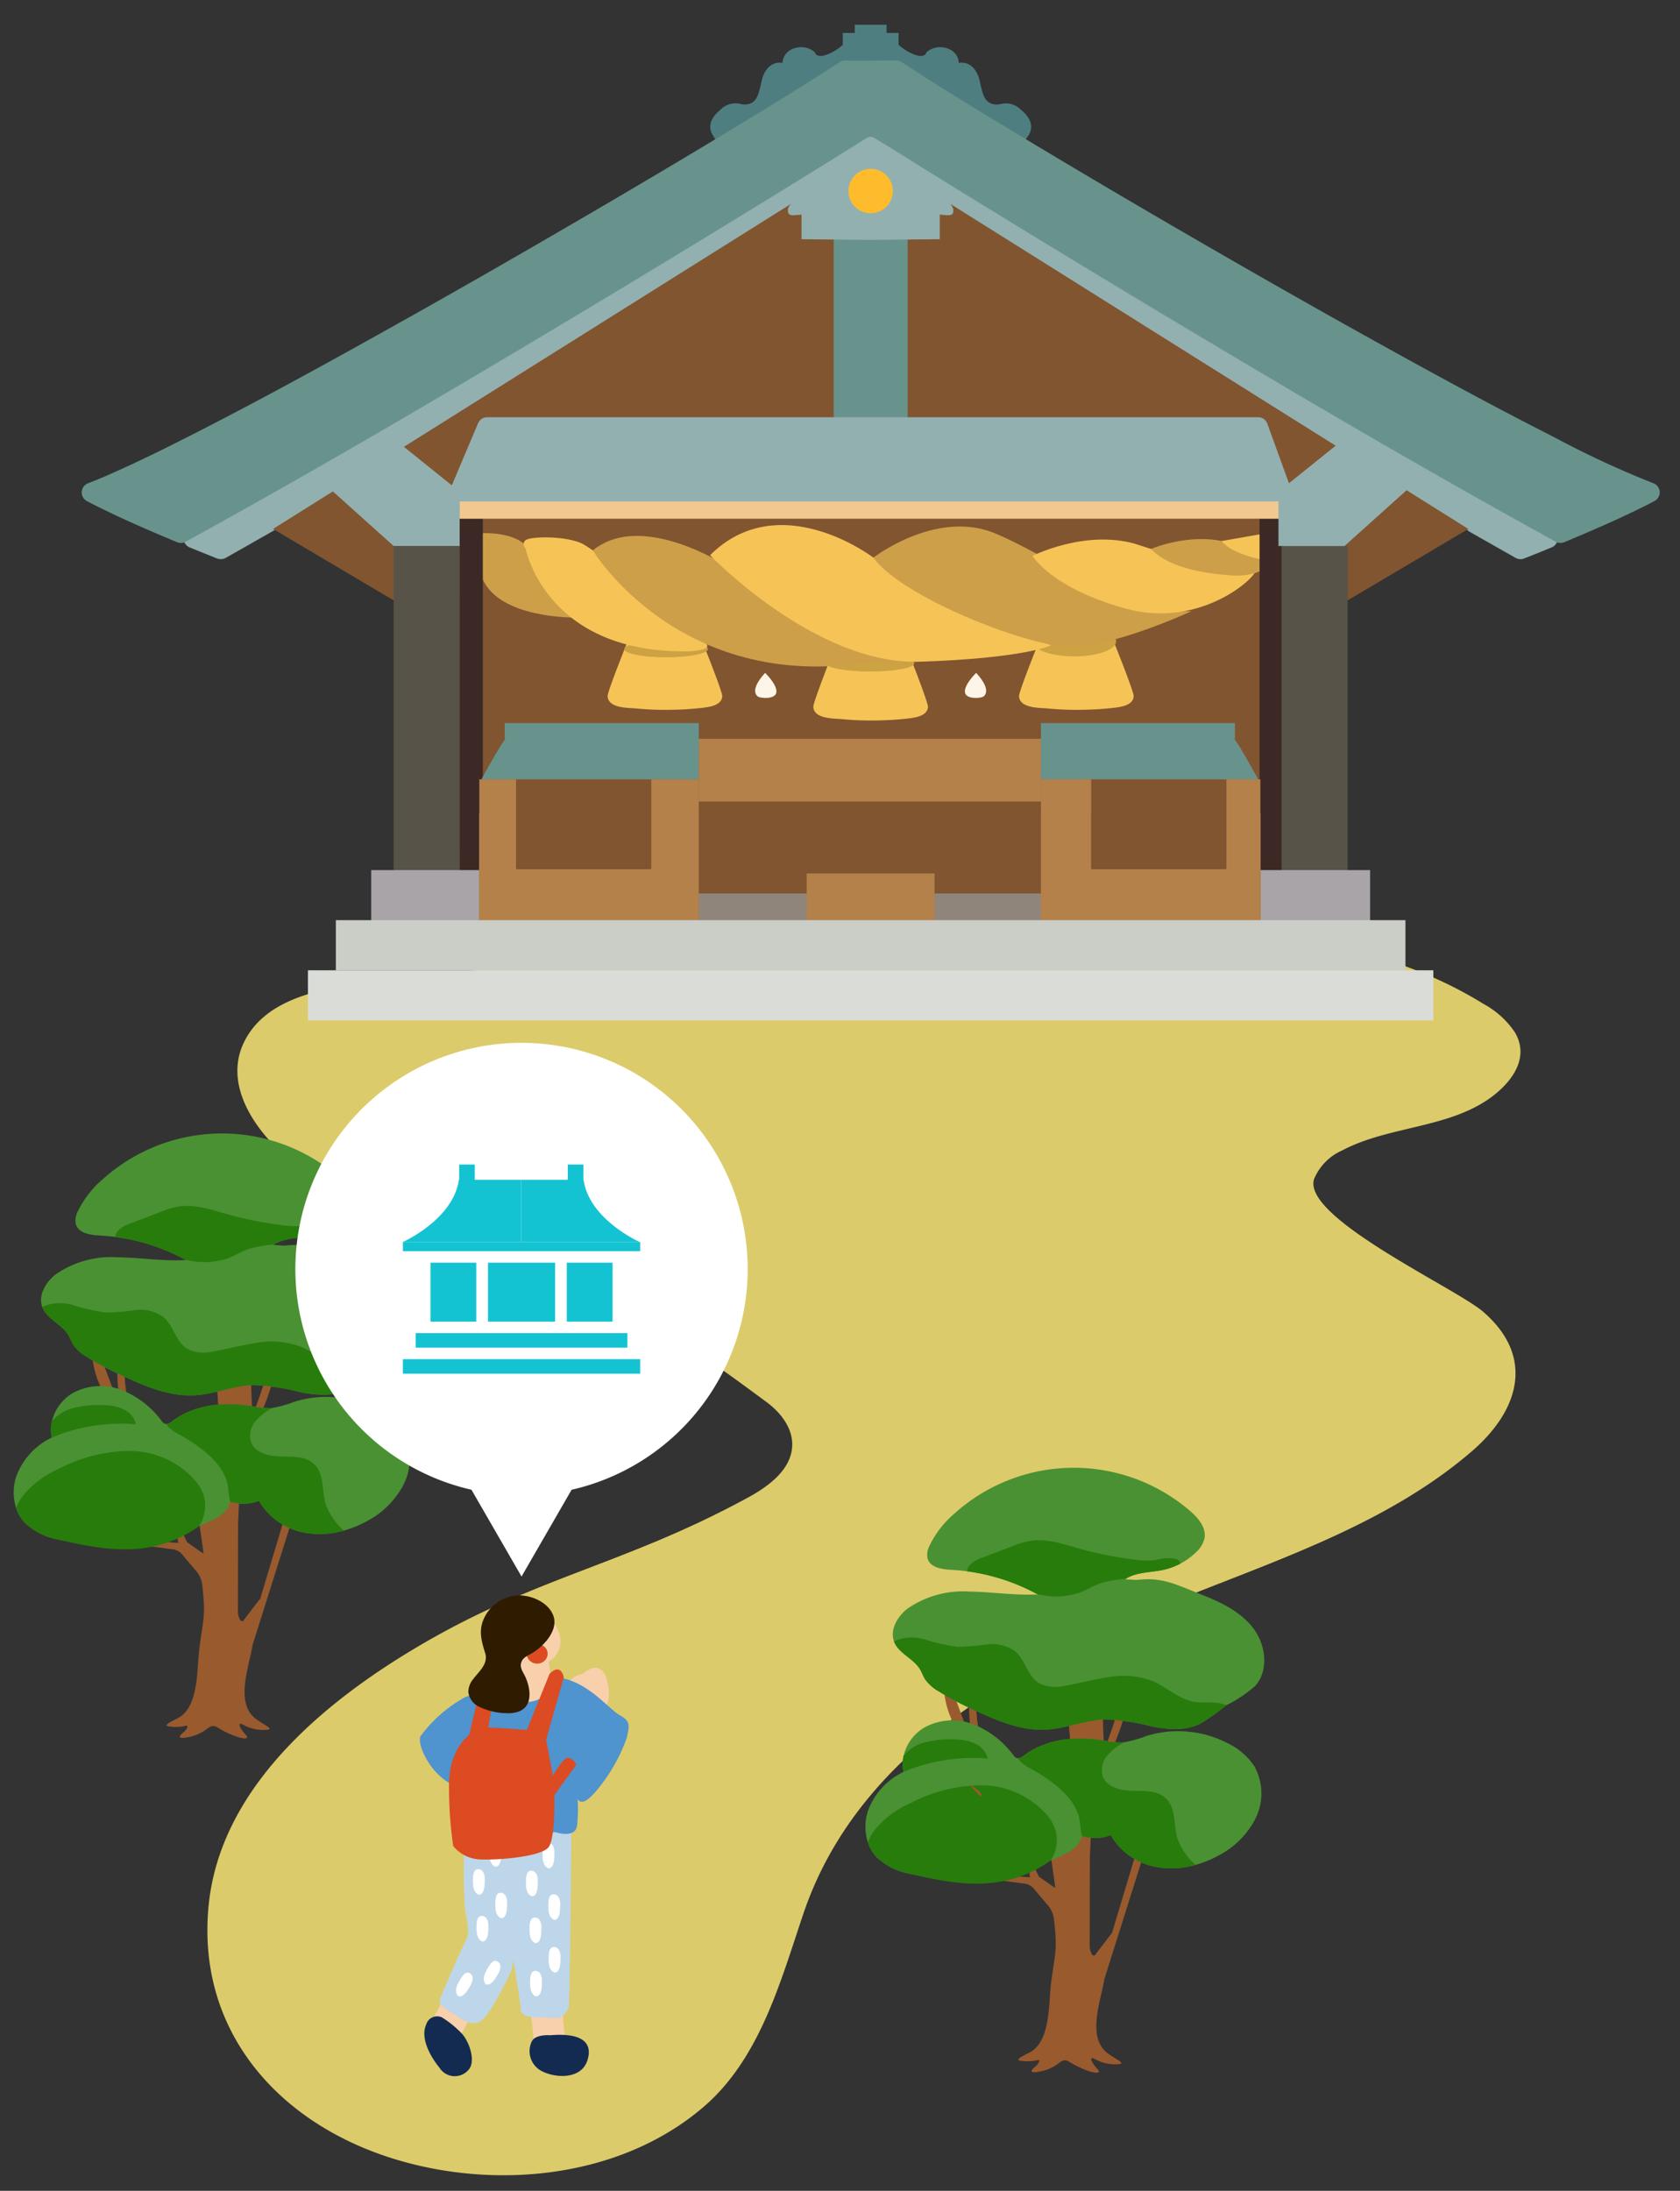 <svg height="262" viewBox="0 0 201 262" width="201" xmlns="http://www.w3.org/2000/svg"><rect x="0" y="0" width="201" height="262" fill="#333333" stroke="none"/><path d="m33.123 75.861c-4.866.87-10.756 2.088-13.166 6.948-2.807 5.661 2.12 11.749 6.534 15 7.1 5.225 15.772 7.38 23.982 10.172 13.195 4.487 20.663 9.568 31.987 17.936 1.666 1.232 3.1 3.069 3.056 5.141-.056 2.847-2.732 4.87-5.233 6.234-15.533 8.469-26.222 9.524-41.531 19.055-10.63 6.619-21.67 16.431-23.042 29.613-1.561 15 8.177 26.1 22.051 30.421 12.13 3.775 27.079 2.424 37.116-6.154 6.778-5.794 9.227-15.011 11.972-23.127 6.914-20.442 27.621-30.714 46.332-38.144 11.637-4.621 24.008-8.871 33.642-17.159 5.73-4.93 7.57-11.381 1.312-16.73-3.31-2.828-21.623-11.223-20.187-15.823a6.435 6.435 0 0 1 3.376-3.433c5.655-3.01 13.14-2.6 18.24-6.683 2.255-1.808 4.1-4.512 2.44-7.4a10.548 10.548 0 0 0 -3.794-3.446c-19.52-12.089-47.377-9.209-69.253-7.942-17.2 1-34.333 1.858-51.468 3.936-3.1.377-8.853.6-14.366 1.582z" fill="#dccb6a" fill-rule="evenodd" transform="translate(9.267 41.769)"/><path d="m90.415 11.665a2.522 2.522 0 0 0 -2.338-.713 2.024 2.024 0 0 1 -.388.072 1.842 1.842 0 0 1 -1.028-.195c-.512-.3-.812-.806-1.162-2.528-.326-1.612-1.358-2.458-2.522-2.236-.065-1.655-2-2.225-3.168-1.708s-.453.653-1.164.846-2.263-.713-2.845-1.294h-.026v-1.438h-1.435v-.978h-3.81v.978h-1.434v1.438h-.026c-.583.583-2.134 1.488-2.846 1.293s0-.329-1.164-.846-3.1.054-3.168 1.708c-1.164-.22-2.2.626-2.522 2.236-.348 1.722-.648 2.231-1.162 2.528a1.842 1.842 0 0 1 -1.028.195 2 2 0 0 1 -.388-.072 2.524 2.524 0 0 0 -2.338.713c-.324.281-1.858 1.5-.9 3.05a8.74 8.74 0 0 0 .779 1.143c0-.129 18.107-8.536 18.107-8.536l18.107 8.545.779-1.152c.953-1.551-.583-2.768-.9-3.05z" fill="#4f7e80" transform="translate(31.735 1.467)"/><path d="m173.276 59.172q-2.763-1.563-5.519-3.133a1.024 1.024 0 0 0 -.712-.4q-8.03-4.57-16.037-9.181-10.295-5.925-20.544-11.927c-6.585-3.862-13.156-7.754-19.673-11.733-4.555-2.782-9.144-5.556-13.506-8.638a2.962 2.962 0 0 0 -1.883-.814 3.293 3.293 0 0 0 -1.669.841c-.84.592-1.69 1.167-2.547 1.733-2.271 1.505-4.577 2.959-6.892 4.4-6.174 3.837-12.417 7.561-18.675 11.255q-10.33 6.1-20.728 12.092-8.846 5.111-17.723 10.172-4.673 2.665-9.351 5.318l-.035.019q-1.647-.649-3.286-1.322c13.2-7.259 26.222-14.856 39.169-22.56q16.593-9.873 33.029-20.015 4.075-2.511 8.14-5.042a1.146 1.146 0 0 1 1.417.014q.67.419 1.342.835 2.078 1.29 4.158 2.576 15.394 9.516 30.924 18.813c13.45 8.049 26.97 15.986 40.672 23.6q1.606.893 3.219 1.778-1.64.673-3.286 1.322z" fill="#92b0b0" transform="translate(8.639 6.534)"/><path d="m173.712 60.779a1.169 1.169 0 0 1 -.576-.152l-5.521-3.135a1.188 1.188 0 0 1 -.356-.311.658.658 0 0 1 -.356-.094q-8.03-4.573-16.042-9.182-10.3-5.928-20.552-11.932c-5.425-3.183-12.566-7.391-19.691-11.742l-.814-.5c-4.239-2.587-8.623-5.264-12.757-8.185l-.171-.121c-.488-.351-.72-.5-.98-.479a1.965 1.965 0 0 0 -.795.442l-.259.187c-.848.6-1.708 1.179-2.574 1.752-2.48 1.642-5 3.222-6.92 4.416-6.386 3.971-12.76 7.763-18.7 11.27-6.178 3.649-12.962 7.607-20.738 12.1q-8.851 5.114-17.727 10.175-4.676 2.667-9.356 5.32a1.25 1.25 0 0 1 -1.039.089q-1.654-.651-3.3-1.328a1.17 1.17 0 0 1 -.121-2.107c11.384-6.262 23.453-13.208 39.133-22.54 10.649-6.336 21.756-13.067 33.013-20q4.072-2.511 8.135-5.04a2.293 2.293 0 0 1 2.654.014l5.5 3.409c10.317 6.378 20.717 12.7 30.909 18.8 16.166 9.675 28.7 16.947 40.639 23.58q1.6.893 3.214 1.776a1.17 1.17 0 0 1 -.121 2.107q-1.647.675-3.3 1.328a1.178 1.178 0 0 1 -.429.081zm-156.064-2.654.48.192q4.46-2.526 8.9-5.059 8.872-5.063 17.716-10.17c7.767-4.488 14.543-8.443 20.715-12.088 5.925-3.5 12.286-7.284 18.653-11.241 1.906-1.186 4.41-2.755 6.863-4.38.848-.562 1.689-1.13 2.519-1.714l.22-.161a3.778 3.778 0 0 1 2.065-.894 3.737 3.737 0 0 1 2.458.915l.158.112c4.07 2.876 8.419 5.532 12.626 8.1l.814.5c7.11 4.341 14.238 8.545 19.655 11.723q10.242 6 20.536 11.921 7.92 4.558 15.858 9.078a2.187 2.187 0 0 1 1.053.6l4.862 2.76.48-.192-1.071-.594c-11.958-6.651-24.508-13.933-40.702-23.622-10.2-6.1-20.611-12.438-30.938-18.822l-5.5-3.414a.656.656 0 0 0 -.153-.08c-2.736 1.756-5.452 3.436-8.172 5.112-11.269 6.944-22.386 13.681-33.043 20.024-14.725 8.759-26.271 15.426-37.054 21.392z" fill="#92b0b0" transform="translate(8.203 6.097)"/><path d="m91.97 11.168-71.5 44.857 14.43 8.536 57.07-.4 57.07.4 14.435-8.536z" fill="#805530" transform="translate(12.198 7.234)"/><path d="m132.795 38.5h-98.335c.136 0 0 48.244 0 48.244h98.335s-.136-48.244 0-48.244z" fill="#805530" transform="translate(20.54 23.528)"/><path d="m56.552 47.2s2.747 6.767 2.712 7.358c-.061 1.039-1.411 1.259-2.217 1.36a36.322 36.322 0 0 1 -3.839.252 34.641 34.641 0 0 1 -4.268-.16c-.982-.077-3.307-.021-3.392-1.454-.035-.591 2.712-7.358 2.712-7.358" fill="#f6c456" transform="translate(27.149 28.713)"/><ellipse cx="79.687" cy="77.619" fill="#cca243" rx="5.01" ry=".991"/><path d="m87.392 47.2s2.747 6.767 2.712 7.358c-.061 1.039-1.411 1.259-2.217 1.36a36.322 36.322 0 0 1 -3.839.252 34.64 34.64 0 0 1 -4.268-.16c-.982-.077-3.307-.021-3.392-1.454-.034-.586 2.712-7.356 2.712-7.356" fill="#f6c456" transform="translate(45.531 28.712)"/><ellipse cx="128.522" cy="76.702" fill="#cca243" rx="5.01" ry="1.797"/><path d="m71.972 47.93s2.747 6.877 2.712 7.47c-.061 1.039-1.411 1.259-2.217 1.36a36.323 36.323 0 0 1 -3.839.252 34.641 34.641 0 0 1 -4.268-.16c-.982-.077-3.307-.021-3.392-1.454-.035-.591 2.712-7.47 2.712-7.47" fill="#f6c456" transform="translate(36.34 29.145)"/><ellipse cx="104.104" cy="79.32" fill="#cca243" rx="5.288" ry=".991"/><path d="m36.5 39.593s4.033-.23 5.494 1.832 5.494 8.252 5.494 8.252-8.971.139-10.989-4.66 0-5.425 0-5.425z" fill="#ce9f49" transform="translate(21.22 24.172)"/><path d="m39.488 41.236s2.434 12.774 19.892 12.287c1.669-.209 2.156-.417 1.669-.974s-12.866-11.2-15.092-12.033-5.937-.707-6.469-.278 0 1 0 1z" fill="#f6c456" transform="translate(23.396 24.361)"/><path d="m44.441 41.529s10.247 17 32.989 13.381l3.478-.139s-16.83-9.11-19.892-11.059-11.495-6.355-16.577-2.183z" fill="#ce9f49" transform="translate(26.488 24.296)"/><path d="m53.228 42.585s12.616 13.155 25.136 12.738 15.648-1.947 15.648-1.947-18.776-8.137-20.064-9.528-12.548-9.411-20.722-1.263z" fill="#f6c456" transform="translate(31.726 23.812)"/><path d="m65.472 42.81s7.47-5.787 14.494-2.929c7.024 2.929 15.648 9.466 19.612 9.4l3.965-.07s-9.738 4.52-15.022 4.242-19.809-6.053-23.049-10.643z" fill="#ce9f49" transform="translate(39.025 23.876)"/><path d="m77.4 42.017s6.169-3.13 12.219-1.46c0 0 10.78 3.687 14.467 3.13.348.7-6.469 7.094-15.44 4.66s-11.246-6.328-11.246-6.328z" fill="#f6c456" transform="translate(46.134 24.459)"/><path d="m86.284 41.215s4.994-2.166 9.653-.637c4.729 1.531 5.425 2.086 5.425 2.086a7.443 7.443 0 0 1 -5.564 1.7c-3.617-.241-7.553-1.053-9.514-3.151z" fill="#ce9f49" transform="translate(51.43 24.438)"/><path d="m91.569 40.53 5.39-.945v3.277s-4.035-.63-5.39-2.332z" fill="#f6c456" transform="translate(54.58 24.172)"/><path d="m64.396 93.204h10.671v4.075h-10.671z" fill="#b4814a"/><path d="m32.743 32.5-8.66 5.074 8.66 7.773h7.9v-6.5z" fill="#92b0b0" transform="translate(14.355 19.951)"/><path d="m55 62.033h2.768v48.009h-2.768z" fill="#3c2925"/><path d="m150.698 62.033h2.768v48.009h-2.768z" fill="#3c2925"/><path d="m47.098 65.302h7.904v39.154h-7.904z" fill="#575349"/><path d="m44.413 104.057h12.906v6.22h-12.906z" fill="#a8a4a8"/><path d="m153.334 65.302h7.904v39.154h-7.904z" fill="#575349"/><path d="m150.824 104.057h13.099v6.22h-13.099z" fill="#a8a4a8"/><path d="m55 58.799h98.335v3.234h-98.335z" fill="#f1c88f"/><path d="m100.915 26.688h6.509v24.38h-6.509z" fill="#68938d"/><path d="m70.174 42.345h-6.509a1.17 1.17 0 0 1 -1.17-1.17v-24.375a1.17 1.17 0 0 1 1.17-1.17h6.509a1.17 1.17 0 0 1 1.17 1.17v24.375a1.17 1.17 0 0 1 -1.17 1.17zm-5.339-2.34h4.165v-22.04h-4.165z" fill="#68938d" transform="translate(37.25 9.891)"/><path d="m69.619 21.623 7.612-.08v-2.936c1.159.077 1.669.262 1.623-.618a2.686 2.686 0 0 0 -1.2-1.478c-1.631-1.023-8.689-5.631-8.689-5.631s-7.064 4.686-8.7 5.709c-.6.378-1.176 1.013-1.2 1.4-.046.879.464.7 1.623.618v2.937l7.612.08" fill="#92b0b0" transform="translate(35.206 7.062)"/><path d="m62.092 55.7v-1.879h-23.216v1.879h.124c-.259 0-2.916 4.85-2.916 4.85h26z" fill="#68938d" transform="translate(21.511 32.657)"/><path d="m78.029 55.7v-1.879h23.216v1.879h-.129c.259 0 2.916 4.85 2.916 4.85h-26z" fill="#68938d" transform="translate(46.509 32.657)"/><path d="m52.381 66.584v3.428h41.13v-3.428z" fill="#90857a" transform="translate(31.222 40.265)"/><path d="m68.123 65.085h-7.651v5.821h15.3v-5.821z" fill="#b4814a" transform="translate(36.044 39.371)"/><path d="m75.065 93.204h8.536v4.075h-8.536z" fill="#b4814a"/><path d="m57.346 93.204h7.048v4.075h-7.048z" fill="#b4814a"/><path d="m56.183 60.587v6.662h-15.844v-6.662h-4.427v13h26.288v-13z" fill="#b4814a" transform="translate(21.405 36.69)"/><path d="m133.076 93.204h10.671v4.075h-10.671z" fill="#b4814a"/><path d="m130.552 97.277h15.844v6.66h-15.844z" fill="#805530"/><path d="m0 0h8.536v4.075h-8.536z" fill="#b4814a" transform="matrix(-1 0 0 -1 133.076 97.277)"/><path d="m0 0h7.048v4.075h-7.048z" fill="#b4814a" transform="matrix(-1 0 0 -1 150.795 97.277)"/><path d="m84.043 60.587v6.662h15.844v-6.662h4.427v13h-26.285v-13z" fill="#b4814a" transform="translate(46.509 36.69)"/><path d="m83.603 88.354h40.936v7.501h-40.936z" fill="#b4814a"/><path d="m103.738 32.5 8.66 5.074-8.66 7.773h-7.9v-6.5z" fill="#92b0b0" transform="translate(57.122 19.951)"/><path d="m191.1 56.5c-1.933.943-3.9 1.813-5.878 2.661-.868.373-1.74.739-2.611 1.1-13.646-7.482-27.091-15.33-40.463-23.291q-16.567-9.864-32.973-19.991c-2.641-1.63-5.256-3.309-7.918-4.906a2.033 2.033 0 0 0 -2.359 0c-.433.259-.855.533-1.285.8q-2.033 1.264-4.068 2.522-15.345 9.491-30.825 18.763c-13.52 8.093-27.108 16.075-40.879 23.733q-2.145 1.192-4.295 2.372-1.307-.546-2.611-1.1c-1.976-.849-3.945-1.717-5.878-2.661-.672-.327-1.476-.705-2.2-1.109 1.349-.508 2.669-1.1 3.976-1.69 2.835-1.282 5.624-2.664 8.4-4.073 7.506-3.815 14.9-7.857 22.255-11.953q12.353-6.881 24.563-14.018 10.687-6.234 21.263-12.662c2.552-1.559 5.1-3.131 7.616-4.74q.742-.474 1.481-.953a2.986 2.986 0 0 0 .627-.4h.022c1.677.08 3.379 0 5.06 0h1.021c4.5 2.957 9.115 5.749 13.724 8.533q10.18 6.146 20.474 12.1 11.25 6.526 22.616 12.853c6.731 3.736 13.493 7.422 20.35 10.923a123.732 123.732 0 0 0 13 6.078c-.726.4-1.532.782-2.206 1.111z" fill="#68938d" transform="translate(4.087 3.499)"/><path d="m17.984 61.871a1.157 1.157 0 0 1 -.45-.091q-1.314-.548-2.622-1.108c-1.768-.76-3.856-1.673-5.929-2.686l-.365-.177c-.6-.292-1.274-.618-1.89-.959a1.169 1.169 0 0 1 .156-2.116c1.283-.484 2.528-1.039 3.907-1.661 3.068-1.387 6.073-2.892 8.349-4.051 7.958-4.043 15.7-8.3 22.215-11.932 7.891-4.39 15.919-8.977 24.545-14.008 8.13-4.742 14.88-8.761 21.242-12.649 2.546-1.556 5.083-3.123 7.6-4.728l1.473-.948c.07-.046.169-.1.278-.158.051-.027.107-.054.156-.085a1.17 1.17 0 0 1 .739-.342 1.461 1.461 0 0 1 .168 0c1.082.053 2.211.034 3.3.016.568-.008 1.136-.018 1.7-.018h1.021a1.16 1.16 0 0 1 .642.193c4.6 3.025 9.429 5.937 13.688 8.509 6.351 3.835 13.043 7.789 20.457 12.09 8.049 4.668 15.44 8.869 22.6 12.842 5.545 3.077 12.864 7.1 20.315 10.9l1.021.522a113.226 113.226 0 0 0 11.857 5.5 1.17 1.17 0 0 1 .16 2.12c-.614.34-1.285.666-1.89.959l-.372.18c-2.068 1.01-4.158 1.925-5.929 2.686q-1.307.56-2.622 1.108a1.173 1.173 0 0 1 -1.012-.054c-15.036-8.245-29.541-16.789-40.5-23.312-10.692-6.358-21.792-13.088-32.992-19.996q-1.5-.927-3-1.866c-1.63-1.021-3.261-2.043-4.909-3.031a.9.9 0 0 0 -1.157 0c-.265.16-.527.324-.79.49l-4.55 2.825c-10.288 6.365-20.664 12.678-30.84 18.765-16.238 9.728-28.854 17.052-40.91 23.756q-2.147 1.195-4.3 2.375a1.169 1.169 0 0 1 -.563.144zm82.534-50.906a3.44 3.44 0 0 1 1.781.546c1.661 1 3.3 2.027 4.948 3.055q1.489.934 2.983 1.859c11.192 6.9 22.279 13.624 32.957 19.981 10.82 6.442 25.1 14.856 39.933 23q1.044-.438 2.081-.883c1.706-.733 3.709-1.609 5.69-2.571-3.312-1.392-6.529-3.039-9.661-4.641l-1.02-.522c-7.482-3.821-14.824-7.854-20.385-10.941-7.169-3.981-14.574-8.188-22.635-12.864-7.425-4.308-14.128-8.269-20.492-12.109-4.186-2.528-8.919-5.385-13.469-8.365h-.672c-.554 0-1.109.008-1.665.018-1 .016-2.024.032-3.05 0-.089.054-.177.1-.255.14l-1.593 1.011c-2.527 1.612-5.077 3.189-7.636 4.751-6.376 3.9-13.139 7.923-21.283 12.673-8.638 5.039-16.675 9.627-24.582 14.031-6.539 3.642-14.3 7.913-22.294 11.974-2.3 1.168-5.336 2.689-8.446 4.1-.565.255-1.106.5-1.641.733 2 .97 4.011 1.851 5.723 2.587q1.039.445 2.081.883 1.9-1.044 3.8-2.1c12.033-6.691 24.629-14 40.845-23.714 10.163-6.09 20.531-12.397 30.809-18.755l4.53-2.814c.276-.174.552-.348.832-.516a3.433 3.433 0 0 1 1.783-.547z" fill="#68938d" transform="translate(3.651 3.062)"/><path d="m129.989 31.635h-92.254l-3.275 7.731h98.335z" fill="#92b0b0" transform="translate(20.54 19.433)"/><path d="m133.232 40.973h-98.332a1.169 1.169 0 0 1 -1.077-1.625l3.274-7.731a1.169 1.169 0 0 1 1.073-.717h92.254a1.172 1.172 0 0 1 1.1.771l2.807 7.731a1.169 1.169 0 0 1 -1.1 1.567zm-96.569-2.34h94.9l-1.963-5.392h-90.655l-2.284 5.391z" fill="#92b0b0" transform="translate(20.103 18.997)"/><path d="m73.68 50.056c1.034 1.132 1.539 2.18.937 2.78-.29.29-2.1.42-2.273-.405-.188-.91 1.334-2.375 1.334-2.375z" fill="#fdf5e7" transform="translate(43.112 30.413)"/><path d="m57.8 50.056c-1.034 1.132-1.539 2.18-.937 2.78.29.29 2.1.42 2.273-.405.188-.91-1.334-2.375-1.334-2.375z" fill="#fdf5e7" transform="translate(33.742 30.413)"/><path d="m61.745 93.206h16.176v10.733h-16.176z" fill="#805530"/><path d="m130.553 93.206h16.176v10.733h-16.176z" fill="#805530"/><ellipse cx="104.17" cy="22.847" fill="#febc2d" rx="2.659" ry="2.659"/><path d="m40.182 110.043h127.97v5.996h-127.97z" fill="#cbcdc7"/><path d="m36.843 116.039h134.646v5.996h-134.646z" fill="#dadcd8"/><path d="m87.422 163.574c-2.115-2-.512-6.1-.11-8.612l4.418-14-.82-.46-2.686 8.951-1.93 2.519a.249.249 0 0 1 -.463.035l-.022-.048-.07-.148a1.875 1.875 0 0 1 -.182-.811l.022-10.665.161-3.395-1.729-.79-2.348 3.526-.441.233a.556.556 0 0 0 -.275.236.543.543 0 0 0 -.011.29q.172 1.2.346 2.4s.172 1.2.145 1.208c-.493-.3-1.882-1.325-1.925-1.315a11.124 11.124 0 0 1 -.53-1.136c-.1.032-.207.062-.33.1-.093.03-.195.067-.318.113l.214.733a.183.183 0 0 1 -.1.215.2.2 0 0 1 -.093.018l-2.115-.145-.622.338a3.749 3.749 0 0 1 -.383-.132c.035.1.069.193.105.284l-.152.083.195.026 2.418.316a1.644 1.644 0 0 1 .535.174c.016.008.037.008.053.018a1.673 1.673 0 0 1 .477.389c.456.539 1.191 1.406 1.711 2.019a3.125 3.125 0 0 1 .723 1.676c.428 3.835.137 3.792-.35 7.607-.311 2.439-.029 7.051-2.627 8.338-1.213.6-1.638.871-.977.962a5.221 5.221 0 0 0 1.938-.069c.46-.153.188.428-.2.741-1.021.822-.145.752.546.607a5.406 5.406 0 0 0 1.949-.779c.771-.581.966-.768 1.741-.262a11.771 11.771 0 0 0 1.979.942c.8.286 1.788.434 1.192-.2-.688-.734-1.112-1.636-.255-1.16a4.9 4.9 0 0 0 2.812.578c1.028-.081-.782-.747-1.623-1.54z" fill="#995a2e" transform="translate(44.815 81.728)"/><path d="m77.007 139.7a1.464 1.464 0 0 1 .254.57c.011.083.006.169.018.252a.676.676 0 0 0 .294.466c.04.026.105.042.124 0a.1.1 0 0 0 0-.048c-.054-.484-.11-.967-.164-1.451a1.251 1.251 0 0 0 -.528.211z" fill="#995a2e" transform="translate(45.901 83.722)"/><path d="m70.765 126.236 1.112.45 1.545 4.137s-1.092.115-1.14.131a10.419 10.419 0 0 1 -1.518-4.716z" fill="#995a2e" transform="translate(42.18 75.821)"/><path d="m73.128 130.512a.175.175 0 0 1 -.073.03c-.311.062-.555-.254-.7-.535a11.766 11.766 0 0 1 -1.181-3.486 4.448 4.448 0 0 0 .551.222z" fill="#995a2e" transform="translate(42.422 75.991)"/><path d="m73.961 131.379c-.163-.255-.571-.166-.817-.34a.854.854 0 0 1 -.273-.578 14.8 14.8 0 0 1 -.211-3.23 4.273 4.273 0 0 0 .677.263c.018.006.037.011.053.016a.147.147 0 0 1 .088.049.165.165 0 0 1 .019.088 16.92 16.92 0 0 0 .244 2.662q.091.539.22 1.07z" fill="#995a2e" transform="translate(43.301 76.414)"/><path d="m73.674 130.211-.161-.088a.492.492 0 0 1 -.31-.44q-.223-1.037-.445-2.076a1.637 1.637 0 0 1 .512-.211c.018.006.037.011.053.016a.147.147 0 0 1 .088.049.165.165 0 0 1 .019.088 16.922 16.922 0 0 0 .244 2.662z" fill="#995a2e" transform="translate(43.368 76.512)"/><path d="m110.28 135.714a16.105 16.105 0 0 1 -3.443 2.3l-.03.019a29.681 29.681 0 0 1 -3.1 2.2 6.523 6.523 0 0 1 -2.582.619c-.219.011-.437.013-.658.008a14.652 14.652 0 0 1 -2.421-.281 26.725 26.725 0 0 0 -5.693-.873c-2.369.069-4.625 1.073-6.991 1.218-3.068.187-6.017-1.081-8.8-2.386a36.042 36.042 0 0 1 -4.23-2.242 4.809 4.809 0 0 1 -1.545-1.4c-.239-.381-.383-.817-.616-1.2-.793-1.3-2.543-1.872-3.088-3.291l-.014-.04c-.508-1.395.41-2.945 1.577-3.875a11.7 11.7 0 0 1 7.487-2.067c2.64.029 5.27.479 8.14.338a24.245 24.245 0 0 0 -8.44-2.761c-.611-.081-1.227-.139-1.843-.174-1.136-.062-2.57-.249-2.9-1.341a2.3 2.3 0 0 1 .241-1.569 11.852 11.852 0 0 1 3.021-3.867 21.336 21.336 0 0 1 28.134-.275c.985.846 1.966 2.006 1.733 3.283a3.309 3.309 0 0 1 -1.061 1.709 8.117 8.117 0 0 1 -3.917 2.07c-1.5.316-3.213.255-4.458 1.069-.105.069.468.064.8.1a4.32 4.32 0 0 0 .862-.006c2.871-.3 4.678.715 7.543 1.837 2.3.9 4.633 2.049 6.111 4.032s1.826 5 .177 6.847z" fill="#4a9133" transform="translate(39.89 65.916)"/><path d="m111.531 140.309a10.364 10.364 0 0 1 -4.579 4.483 12.918 12.918 0 0 1 -2.568 1.033 10.411 10.411 0 0 1 -4.388.306 7.974 7.974 0 0 1 -5.781-3.87 4.878 4.878 0 0 1 -1.122.3 4.983 4.983 0 0 1 -2.322-.2.091.091 0 0 1 -.019-.006c-.16 1.13-1.285 1.835-2.316 2.324-.453.215-.915.42-1.379.613a27.533 27.533 0 0 1 -16.824 1.608 7.84 7.84 0 0 1 -4.038-2.009 4.837 4.837 0 0 1 -1.028-1.76 6.112 6.112 0 0 1 -.021-3.677 8.354 8.354 0 0 1 4.255-4.735c.006 0 .014-.008.022-.013a4.412 4.412 0 0 1 .019-1.933 5.375 5.375 0 0 1 2.381-3.317 6.949 6.949 0 0 1 5.934-.456 11 11 0 0 1 4.812 3.706.989.989 0 0 0 .338.318.5.5 0 0 0 .241.045 1.476 1.476 0 0 0 .734-.356c2.657-1.992 6.252-2.324 9.525-1.772a10.158 10.158 0 0 0 2.121.243c.094 0 .188-.011.281-.021a14.655 14.655 0 0 0 2.683-.758 12.921 12.921 0 0 1 9.913.97 7.8 7.8 0 0 1 3.01 2.678 6.681 6.681 0 0 1 .112 6.25z" fill="#4a9133" transform="translate(38.669 77.199)"/><path d="m84.319 131.59a13.863 13.863 0 0 0 -2.282.139 11.365 11.365 0 0 1 -1.376.08c-.034 0-.067 0-.1 0a.291.291 0 0 1 -.144-.03.307.307 0 0 1 -.1-.252c-.013-.171-.026-.342-.038-.514-.054-.736-.11-1.473-.163-2.211a2.64 2.64 0 0 1 1.167-.193 6.627 6.627 0 0 0 2.439-.265 2.964 2.964 0 0 0 .485-.236q.01 1.745.117 3.486z" fill="#995a2e" transform="translate(47.752 76.935)"/><path d="m85.066 128.236a28.239 28.239 0 0 1 -1.258 3.532 2.635 2.635 0 0 0 -.386-.081 3.064 3.064 0 0 0 -.484-.029c.394-1.066.79-2.132 1.172-3.457l.425.016z" fill="#995a2e" transform="translate(49.436 76.993)"/><path d="m83.717 128.252-1.681 3.39q-.211.426-.421.851c-.048.1-.128.211-.233.188a.229.229 0 0 1 -.124-.093 4.731 4.731 0 0 1 -.6-.868c-.048-.088-.091-.177-.132-.268-.08-.176-.156-.364-.254-.531-.054-.736-.11-1.473-.163-2.211a2.64 2.64 0 0 1 1.167-.193 6.626 6.626 0 0 0 2.439-.265z" fill="#995a2e" transform="translate(47.753 77.023)"/><path d="m84.534 128.217a18.542 18.542 0 0 1 -1.112 3.47 3.064 3.064 0 0 0 -.484-.029c.394-1.066.79-2.132 1.172-3.457l.425.016z" fill="#995a2e" transform="translate(49.436 76.993)"/><path d="m98 117.85a8.053 8.053 0 0 1 -2.088.755c-1.5.316-3.213.255-4.458 1.069h-.01a13.807 13.807 0 0 0 -2.9.487c-.835.279-1.6.744-2.407 1.085a8.815 8.815 0 0 1 -5.36.2 24.232 24.232 0 0 0 -8.28-2.678 1.1 1.1 0 0 1 .215-.635 3.255 3.255 0 0 1 1.572-.983l3.467-1.33a11.763 11.763 0 0 1 2.233-.689c1.949-.326 3.907.348 5.81.884a44.324 44.324 0 0 0 6.652 1.341 9.892 9.892 0 0 0 2.649.059 4.738 4.738 0 0 1 2.412-.12.733.733 0 0 1 .469.433.419.419 0 0 1 .019.123z" fill="#277c0c" transform="translate(43.217 69.15)"/><path d="m106.785 130.427-.03.019a29.682 29.682 0 0 1 -3.1 2.2 6.523 6.523 0 0 1 -2.582.619l-.658.008a14.654 14.654 0 0 1 -2.426-.273 26.723 26.723 0 0 0 -5.693-.873c-2.369.069-4.625 1.073-6.991 1.218-3.068.187-6.017-1.081-8.8-2.386a36.047 36.047 0 0 1 -4.23-2.242 4.81 4.81 0 0 1 -1.545-1.4c-.239-.381-.383-.817-.616-1.2-.793-1.3-2.543-1.872-3.088-3.291l-.014-.04a5.273 5.273 0 0 1 3.645-.238 24.4 24.4 0 0 0 3.925.9 27.779 27.779 0 0 0 3.554-.286 4.671 4.671 0 0 1 3.379.83c1.213 1.029 1.48 2.945 2.83 3.791a4.517 4.517 0 0 0 3.143.313c1.756-.29 3.476-.784 5.238-1.026a9.912 9.912 0 0 1 5.253.476c1.687.721 3.084 2.137 4.889 2.466 1.27.231 2.64-.1 3.835.383.027.011.054.024.081.037z" fill="#277c0c" transform="translate(39.944 73.499)"/><path d="m77.837 132.261a21.606 21.606 0 0 0 -10.1 1.612c.006 0 .014-.008.022-.013a4.412 4.412 0 0 1 .019-1.933 4.919 4.919 0 0 1 2.788-1.646 12.2 12.2 0 0 1 3.77-.281 5.372 5.372 0 0 1 2.158.554 2.565 2.565 0 0 1 1.344 1.706z" fill="#277c0c" transform="translate(40.332 78.041)"/><path d="m86.946 142.393c-5.532 3.925-11.252 2.937-16.824 1.607a7.84 7.84 0 0 1 -4.038-2.009 4.837 4.837 0 0 1 -1.028-1.76 6.023 6.023 0 0 1 .75-1.39 11.357 11.357 0 0 1 4.319-3.278 18.473 18.473 0 0 1 8.547-2.151 10.43 10.43 0 0 1 7.845 3.588 5.373 5.373 0 0 1 1 1.8 4.531 4.531 0 0 1 -.57 3.59z" fill="#277c0c" transform="translate(38.777 80.095)"/><path d="m97.558 145.017a10.411 10.411 0 0 1 -4.388.306 7.974 7.974 0 0 1 -5.781-3.87 4.877 4.877 0 0 1 -1.122.3 4.983 4.983 0 0 1 -2.322-.2c-.091-.45-.169-.985-.236-1.615-.3-2.884-3.439-5.061-5.821-6.4a5.089 5.089 0 0 1 -1.3-.892 1.773 1.773 0 0 1 -.268-.373 1.476 1.476 0 0 0 .734-.356c2.657-1.992 6.252-2.324 9.525-1.772a10.16 10.16 0 0 0 2.121.243c.094 0 .188-.011.281-.021a6.955 6.955 0 0 0 -1.938 1.494 2.682 2.682 0 0 0 -.567 2.641c.535 1.294 2.193 1.634 3.593 1.654s2.98-.037 3.973.951c1.205 1.2.846 3.2 1.355 4.825a7.887 7.887 0 0 0 2.153 3.092z" fill="#277c0c" transform="translate(45.494 78.007)"/><path d="m82.522 148.22a.146.146 0 0 1 -.283.011l-.4-1.245.022.048a.249.249 0 0 0 .463-.035l1.93-2.519" fill="#995a2e" transform="translate(48.783 86.696)"/><path d="m23.574 138.525c-2.115-2-.512-6.1-.11-8.612l4.418-14-.82-.46-2.687 8.947-1.93 2.519a.249.249 0 0 1 -.463.035l-.022-.048-.07-.148a1.875 1.875 0 0 1 -.182-.811l.022-10.665.161-3.395-1.729-.79-2.348 3.526-.441.233a.556.556 0 0 0 -.275.236.543.543 0 0 0 -.011.29q.172 1.2.346 2.4s.172 1.2.145 1.208c-.493-.3-1.882-1.325-1.925-1.315a11.127 11.127 0 0 1 -.53-1.136c-.1.032-.207.062-.33.1-.093.03-.195.067-.318.113l.214.733a.183.183 0 0 1 -.1.215.2.2 0 0 1 -.093.018l-2.115-.145-.622.338a3.752 3.752 0 0 1 -.383-.132c.035.1.069.193.105.284l-.152.083.195.026 2.418.316a1.644 1.644 0 0 1 .535.174c.016.008.037.008.053.018a1.672 1.672 0 0 1 .477.389c.456.539 1.191 1.406 1.711 2.019a3.125 3.125 0 0 1 .723 1.676c.428 3.835.137 3.792-.35 7.607-.311 2.439-.029 7.051-2.627 8.338-1.213.6-1.638.871-.977.962a5.222 5.222 0 0 0 1.938-.069c.46-.153.188.428-.2.741-1.021.822-.145.752.546.607a5.406 5.406 0 0 0 1.949-.779c.771-.581.966-.768 1.741-.262a11.771 11.771 0 0 0 1.979.942c.8.286 1.788.434 1.192-.2-.688-.734-1.112-1.636-.255-1.16a4.9 4.9 0 0 0 2.812.578c1.028-.081-.782-.747-1.623-1.54z" fill="#995a2e" transform="translate(6.758 66.797)"/><path d="m13.16 114.653a1.464 1.464 0 0 1 .254.57c.011.083.006.169.018.252a.676.676 0 0 0 .294.466c.04.026.105.042.124 0a.1.1 0 0 0 0-.048c-.054-.484-.11-.967-.164-1.451a1.252 1.252 0 0 0 -.528.211z" fill="#995a2e" transform="translate(7.844 68.791)"/><path d="m6.917 101.187 1.112.45 1.545 4.137s-1.092.115-1.14.131a10.419 10.419 0 0 1 -1.518-4.716z" fill="#995a2e" transform="translate(4.123 60.89)"/><path d="m9.28 105.463a.176.176 0 0 1 -.073.03c-.311.062-.555-.254-.7-.535a11.766 11.766 0 0 1 -1.181-3.486 4.451 4.451 0 0 0 .551.222z" fill="#995a2e" transform="translate(4.365 61.06)"/><path d="m10.113 106.33c-.163-.255-.571-.166-.817-.34a.855.855 0 0 1 -.273-.578 14.8 14.8 0 0 1 -.211-3.23 4.273 4.273 0 0 0 .677.263c.018.006.037.011.053.016a.147.147 0 0 1 .088.049.165.165 0 0 1 .019.088 16.919 16.919 0 0 0 .244 2.662q.091.539.22 1.069z" fill="#995a2e" transform="translate(5.244 61.483)"/><path d="m9.826 105.162-.161-.088a.492.492 0 0 1 -.31-.441q-.223-1.037-.445-2.076a1.637 1.637 0 0 1 .512-.211c.018.006.037.011.053.016a.147.147 0 0 1 .088.049.165.165 0 0 1 .019.088 16.919 16.919 0 0 0 .244 2.662z" fill="#995a2e" transform="translate(5.311 61.581)"/><path d="m46.432 110.665a16.106 16.106 0 0 1 -3.443 2.3l-.03.019a29.682 29.682 0 0 1 -3.1 2.2 6.523 6.523 0 0 1 -2.582.619c-.219.011-.437.013-.658.008a14.653 14.653 0 0 1 -2.421-.281 26.722 26.722 0 0 0 -5.693-.873c-2.369.069-4.625 1.073-6.991 1.218-3.068.187-6.017-1.081-8.8-2.386a36.044 36.044 0 0 1 -4.23-2.242 4.809 4.809 0 0 1 -1.545-1.4c-.239-.381-.383-.817-.616-1.2-.793-1.3-2.543-1.872-3.088-3.291l-.014-.04c-.508-1.395.41-2.945 1.577-3.875a11.7 11.7 0 0 1 7.487-2.067c2.64.029 5.27.479 8.14.338a24.246 24.246 0 0 0 -8.437-2.764c-.611-.081-1.227-.139-1.843-.174-1.136-.062-2.57-.249-2.9-1.341a2.3 2.3 0 0 1 .241-1.569 11.852 11.852 0 0 1 3.021-3.864 21.336 21.336 0 0 1 28.134-.275c.985.846 1.966 2.006 1.733 3.283a3.309 3.309 0 0 1 -1.061 1.709 8.117 8.117 0 0 1 -3.917 2.07c-1.5.316-3.213.255-4.458 1.069-.105.069.468.064.8.1a4.32 4.32 0 0 0 .862-.006c2.871-.3 4.678.715 7.543 1.837 2.3.9 4.633 2.049 6.111 4.032s1.826 5 .177 6.847z" fill="#4a9133" transform="translate(1.833 50.985)"/><path d="m47.683 115.26a10.365 10.365 0 0 1 -4.579 4.483 12.917 12.917 0 0 1 -2.568 1.033 10.411 10.411 0 0 1 -4.388.306 7.974 7.974 0 0 1 -5.781-3.87 4.881 4.881 0 0 1 -1.122.3 4.984 4.984 0 0 1 -2.322-.2.09.09 0 0 1 -.019-.006c-.16 1.13-1.285 1.835-2.316 2.324-.453.215-.915.42-1.379.613a27.532 27.532 0 0 1 -16.824 1.607 7.84 7.84 0 0 1 -4.038-2.009 4.837 4.837 0 0 1 -1.028-1.76 6.112 6.112 0 0 1 -.019-3.681 8.354 8.354 0 0 1 4.255-4.735c.006 0 .014-.008.022-.013a4.412 4.412 0 0 1 .019-1.933 5.375 5.375 0 0 1 2.381-3.319 6.949 6.949 0 0 1 5.933-.447 11 11 0 0 1 4.812 3.706.989.989 0 0 0 .338.318.5.5 0 0 0 .241.045 1.477 1.477 0 0 0 .734-.356c2.657-1.992 6.252-2.324 9.525-1.772a10.16 10.16 0 0 0 2.121.243c.094 0 .188-.011.281-.021a14.655 14.655 0 0 0 2.683-.758 12.921 12.921 0 0 1 9.913.97 7.8 7.8 0 0 1 3.01 2.678 6.681 6.681 0 0 1 .112 6.25z" fill="#4a9133" transform="translate(.612 62.268)"/><path d="m20.471 106.541a13.862 13.862 0 0 0 -2.282.139 11.362 11.362 0 0 1 -1.376.08c-.034 0-.067 0-.1 0a.291.291 0 0 1 -.144-.03.307.307 0 0 1 -.1-.252c-.013-.171-.026-.342-.038-.514-.054-.736-.11-1.473-.163-2.211a2.64 2.64 0 0 1 1.167-.193 6.625 6.625 0 0 0 2.439-.265 2.96 2.96 0 0 0 .485-.236q.01 1.745.117 3.486z" fill="#995a2e" transform="translate(9.695 62.004)"/><path d="m21.218 103.187a28.242 28.242 0 0 1 -1.258 3.532 2.637 2.637 0 0 0 -.386-.081 3.064 3.064 0 0 0 -.484-.029c.394-1.066.79-2.132 1.171-3.457l.425.016z" fill="#995a2e" transform="translate(11.379 62.062)"/><path d="m19.869 103.2-1.681 3.39q-.211.426-.421.851c-.048.1-.128.211-.233.188a.229.229 0 0 1 -.124-.093 4.731 4.731 0 0 1 -.6-.868c-.048-.088-.091-.177-.132-.268-.08-.176-.156-.364-.254-.531-.054-.736-.11-1.473-.163-2.211a2.64 2.64 0 0 1 1.167-.193 6.626 6.626 0 0 0 2.439-.265z" fill="#995a2e" transform="translate(9.696 62.092)"/><path d="m20.686 103.168a18.542 18.542 0 0 1 -1.112 3.47 3.063 3.063 0 0 0 -.484-.029c.394-1.066.79-2.132 1.171-3.457z" fill="#995a2e" transform="translate(11.379 62.062)"/><path d="m34.156 92.8a8.054 8.054 0 0 1 -2.088.755c-1.5.316-3.213.255-4.458 1.069h-.01a13.809 13.809 0 0 0 -2.9.487c-.835.279-1.6.744-2.407 1.085a8.815 8.815 0 0 1 -5.36.2 24.232 24.232 0 0 0 -8.28-2.678 1.1 1.1 0 0 1 .215-.635 3.255 3.255 0 0 1 1.572-.983l3.467-1.33a11.763 11.763 0 0 1 2.233-.689c1.949-.326 3.907.348 5.81.884a44.325 44.325 0 0 0 6.656 1.335 9.891 9.891 0 0 0 2.649.059 4.738 4.738 0 0 1 2.412-.12.733.733 0 0 1 .469.433.419.419 0 0 1 .019.123z" fill="#277c0c" transform="translate(5.16 54.219)"/><path d="m42.937 105.378-.03.019a29.681 29.681 0 0 1 -3.1 2.2 6.523 6.523 0 0 1 -2.582.619l-.658.008a14.655 14.655 0 0 1 -2.421-.281 26.722 26.722 0 0 0 -5.693-.873c-2.369.069-4.625 1.073-6.991 1.218-3.068.187-6.017-1.081-8.8-2.386a36.045 36.045 0 0 1 -4.23-2.242 4.809 4.809 0 0 1 -1.545-1.4c-.239-.381-.383-.817-.616-1.2-.793-1.3-2.543-1.872-3.088-3.291l-.014-.04a5.273 5.273 0 0 1 3.641-.229 24.4 24.4 0 0 0 3.925.9 27.779 27.779 0 0 0 3.554-.286 4.671 4.671 0 0 1 3.379.83c1.213 1.029 1.48 2.945 2.83 3.791a4.517 4.517 0 0 0 3.143.313c1.756-.29 3.476-.784 5.238-1.026a9.913 9.913 0 0 1 5.253.476c1.687.721 3.084 2.137 4.889 2.466 1.27.231 2.64-.1 3.835.383.027.011.054.024.081.037z" fill="#277c0c" transform="translate(1.887 58.568)"/><path d="m13.989 107.212a21.606 21.606 0 0 0 -10.1 1.612c.006 0 .014-.008.022-.013a4.412 4.412 0 0 1 .019-1.933 4.919 4.919 0 0 1 2.788-1.646 12.2 12.2 0 0 1 3.767-.283 5.372 5.372 0 0 1 2.158.554 2.565 2.565 0 0 1 1.344 1.706z" fill="#277c0c" transform="translate(2.275 63.11)"/><path d="m23.1 117.344c-5.532 3.925-11.252 2.937-16.824 1.607a7.84 7.84 0 0 1 -4.038-2.009 4.837 4.837 0 0 1 -1.028-1.76 6.023 6.023 0 0 1 .75-1.39 11.357 11.357 0 0 1 4.319-3.278 18.473 18.473 0 0 1 8.547-2.151 10.429 10.429 0 0 1 7.845 3.586 5.373 5.373 0 0 1 1 1.8 4.531 4.531 0 0 1 -.57 3.59z" fill="#277c0c" transform="translate(.721 65.164)"/><path d="m33.71 119.968a10.41 10.41 0 0 1 -4.388.306 7.974 7.974 0 0 1 -5.781-3.87 4.881 4.881 0 0 1 -1.122.3 4.984 4.984 0 0 1 -2.322-.2c-.091-.45-.169-.985-.236-1.615-.3-2.884-3.439-5.061-5.821-6.4a5.09 5.09 0 0 1 -1.3-.892 1.774 1.774 0 0 1 -.268-.373 1.477 1.477 0 0 0 .734-.356c2.657-1.992 6.252-2.324 9.525-1.772a10.161 10.161 0 0 0 2.121.243c.094 0 .188-.011.281-.021a6.955 6.955 0 0 0 -1.938 1.494 2.682 2.682 0 0 0 -.567 2.641c.535 1.294 2.193 1.634 3.593 1.654s2.98-.037 3.973.951c1.205 1.2.846 3.2 1.355 4.825a7.887 7.887 0 0 0 2.153 3.092z" fill="#277c0c" transform="translate(7.437 63.076)"/><path d="m18.674 123.171a.146.146 0 0 1 -.283.011l-.4-1.245.022.048a.249.249 0 0 0 .463-.035l1.93-2.519" fill="#995a2e" transform="translate(10.726 71.765)"/><path d="m76.257 104.838a27.058 27.058 0 1 0 -33.049 26.383l5.992 10.379 5.99-10.376a27.062 27.062 0 0 0 21.066-26.383z" fill="#fff" transform="translate(13.198 46.938)"/><path d="m41.594 130.973h41.608v41.608h-41.608z" fill="none"/><path d="m41.594 130.973h41.608v41.608h-41.608z" fill="none"/><path d="m41.594 130.973h41.608v41.608h-41.608z" fill="none"/><path d="m41.594 130.973h41.608v41.608h-41.608z" fill="none"/><path d="m51.504 151.007h5.478v7.05h-5.478z" fill="#14c3d2"/><path d="m67.812 151.007h5.478v7.05h-5.478z" fill="#14c3d2"/><path d="m58.385 151.007h8.027v7.05h-8.027z" fill="#14c3d2"/><path d="m48.202 148.529h28.391v1.101h-28.391z" fill="#14c3d2"/><path d="m44.359 88.041v7.434h-14.159s6.033-2.681 6.7-7.434z" fill="#14c3d2" transform="translate(18.002 53.054)"/><path d="m39.071 88.041v7.434h14.159s-6.033-2.681-6.7-7.434z" fill="#14c3d2" transform="translate(23.29 53.054)"/><path d="m54.936 139.269h1.869v1.869h-1.869z" fill="#14c3d2"/><path d="m67.931 139.269h1.869v1.869h-1.869z" fill="#14c3d2"/><path d="m49.731 159.431h25.333v1.738h-25.333z" fill="#14c3d2"/><path d="m48.202 162.545h28.391v1.738h-28.391z" fill="#14c3d2"/><path d="m44.4 125.3s-2.233.4-1.783 2.084a5.14 5.14 0 0 0 .45 1.681 1.992 1.992 0 0 0 .951 2.2c1.33.705 3.759-1.256 3.439-4.135s-1.7-3-3.058-1.834z" fill="#f8d0ac" fill-rule="evenodd" transform="translate(25.368 74.85)"/><path d="m33.955 149.363-1.759 3.2 4.145 2.638-.439-1.382 1.382-2.512z" fill="#f8d0ac" fill-rule="evenodd" transform="translate(19.191 89.605)"/><path d="m39.792 150.949.377 3.644 3.77.251-.5-5.4z" fill="#f8d0ac" fill-rule="evenodd" transform="translate(23.719 89.652)"/><path d="m35.892 137.575s-.188 7.915.188 9.862.377 2.638-.062 3.392-2.89 6.408-3.015 6.847-.126.629 1.13 1.444 2.764 2.073 3.958 1.006 3.392-5.717 3.392-5.717l.314-1.382.879 5.653s-.314 1.068 1.508 1.13 3.015.126 3.015.126a2.2 2.2 0 0 0 1.194-1.32c.188-.879.314-21.547.314-21.547l-6.721-1.444-6.094 1.947z" fill="#bed6e9" fill-rule="evenodd" transform="translate(19.641 81.417)"/><path d="m39.284 127.452a3.727 3.727 0 0 0 -2.953.565 16.448 16.448 0 0 0 -4.774 4.335c-.439.879.942 4.209 3.518 5.653a8.1 8.1 0 0 1 1.006 3.267s2.324 2.827 5.026 2.7 6.6-.126 6.6-.126 2.388.817 2.576-.817a18.687 18.687 0 0 0 .062-3.2s.377 1.256 2.136-.817a20.222 20.222 0 0 0 3.77-6.533c.252-1.318.5-1.885-.879-2.638s-4.271-4.649-8.229-4.523a21.258 21.258 0 0 0 -7.853 2.136z" fill="#4f93cf" fill-rule="evenodd" transform="translate(18.762 75.27)"/><path d="m43.188 120.749a3.6 3.6 0 0 1 1.7 2.7 2.7 2.7 0 0 1 -1.382 2.7l.338 2.471a1.5 1.5 0 0 1 -.487 1.334 3.581 3.581 0 0 1 -2.616 1.034 6.38 6.38 0 0 1 -3.267-1.7s-.5-4.774-.251-5.088 5.968-3.455 5.968-3.455z" fill="#f8d0ac" transform="translate(22.144 72.55)"/><ellipse cx="64.268" cy="197.777" fill="#dc4b22" rx="1.253" ry="1.179"/><g fill-rule="evenodd"><path d="m33.894 150.838a1.368 1.368 0 0 0 -1.872.887c-.664 1.478.314 3.554 1.585 5.123a2.161 2.161 0 0 0 3.605.118c.68-1 .029-3.048-.84-4.1a11.915 11.915 0 0 0 -2.479-2.032z" fill="#132b51" transform="translate(18.96 90.415)"/><path d="m42.209 152.157s-1.879-.18-2.281.8a2.683 2.683 0 0 0 1.323 3.538c1.729.836 4.675.887 5.369-1.368s-.915-3.258-4.413-2.977z" fill="#132b51" transform="translate(23.669 91.242)"/><path d="m40.457 150.37s-.659-.144-.709-1.275.049-1.832.686-1.78.734.857.721 1.221.053 1.81-.7 1.834z" fill="#fff" transform="translate(23.686 88.383)"/><path d="m41.848 148.588s-.659-.144-.709-1.275.049-1.832.686-1.78.734.857.721 1.221.053 1.81-.7 1.834z" fill="#fff" transform="translate(24.515 87.321)"/><path d="m40.415 146.377s-.659-.144-.709-1.275.049-1.832.686-1.78.734.857.721 1.221.053 1.81-.7 1.834z" fill="#fff" transform="translate(23.661 86.003)"/><path d="m41.823 144.636s-.659-.144-.709-1.275.049-1.832.686-1.78.734.857.721 1.221.053 1.81-.7 1.834z" fill="#fff" transform="translate(24.5 84.965)"/><path d="m40.145 142.871s-.659-.144-.709-1.275.049-1.832.686-1.78.734.857.721 1.221.053 1.81-.7 1.834z" fill="#fff" transform="translate(23.5 83.913)"/><path d="m41.39 140.772s-.659-.144-.709-1.275.049-1.832.686-1.78.734.857.721 1.221.053 1.81-.7 1.834z" fill="#fff" transform="translate(24.242 82.662)"/><path d="m34.411 150.235s-.508-.445 0-1.459.932-1.578 1.464-1.224.227 1.1.04 1.417-.832 1.607-1.5 1.264z" fill="#fff" transform="translate(20.377 88.462)"/><path d="m36.492 149.351s-.508-.445 0-1.459.932-1.579 1.464-1.224.227 1.1.04 1.417-.832 1.607-1.5 1.264z" fill="#fff" transform="translate(21.618 87.936)"/><path d="m36.44 146.259s-.659-.144-.709-1.275.049-1.832.686-1.78.734.857.721 1.221.053 1.81-.7 1.834z" fill="#fff" transform="translate(21.292 85.933)"/><path d="m37.848 144.518s-.659-.144-.709-1.275.049-1.832.686-1.78.734.857.721 1.221.053 1.81-.7 1.834z" fill="#fff" transform="translate(22.131 84.895)"/><path d="m36.17 142.753s-.659-.144-.709-1.275.049-1.832.686-1.78.734.857.721 1.221.053 1.81-.7 1.834z" fill="#fff" transform="translate(21.131 83.843)"/><path d="m37.415 140.654s-.659-.144-.709-1.275.049-1.832.686-1.78.734.857.721 1.221.053 1.81-.7 1.834z" fill="#fff" transform="translate(21.873 82.592)"/><path d="m45.686 125.261-2.712 6.7s-4.538-.346-4.606-.276.916-4.969.916-4.969l-1.965.622-1.255 5.235s-2.33 1.642-2.4 5.72a48.217 48.217 0 0 0 .5 7.551 4.372 4.372 0 0 0 2.969 1.588c1.917.152 7.73-.254 8.5-1.527s.632-6.137.632-6.137 2.164-3.063 2.5-3.435-.543-1.187-1.045-1-1.638 2.076-1.638 2.076l-.806-4.285 2.113-7.436s-.286-1.837-1.7-.429z" fill="#dc4b22" transform="translate(20.061 74.923)"/></g><path d="m37.219 121.475a4.785 4.785 0 0 1 3.55-2.276c1.652-.16 3.848.707 4.493 2.369.67 1.725-1.065 3.6-2.4 4.44-.565.358-1.288.56-1.452 1.3-.129.583.243 1.037.479 1.529.659 1.379 1.013 3.6-.788 4.246a3.944 3.944 0 0 1 -1.438.184 7.894 7.894 0 0 1 -3.2-.739 2.272 2.272 0 0 1 -1.355-1.768 2.452 2.452 0 0 1 .571-1.558c.686-.923 1.848-1.818 1.443-3.12-.522-1.671-.865-2.994.1-4.606z" fill="#2e1b00" transform="translate(20.925 71.615)"/><path d="m73.841 134.181c.07.1.137.2.2.3.049.077.081.206 0 .236a.12.12 0 0 1 -.085-.006.588.588 0 0 1 -.2-.148 13.376 13.376 0 0 1 -1.031-1.157c.019-.011.046-.027.078-.043l1.037.814z" fill="#995a2e" transform="translate(43.348 80.07)"/><path d="m0 0h201v262h-201z" fill="none"/></svg>